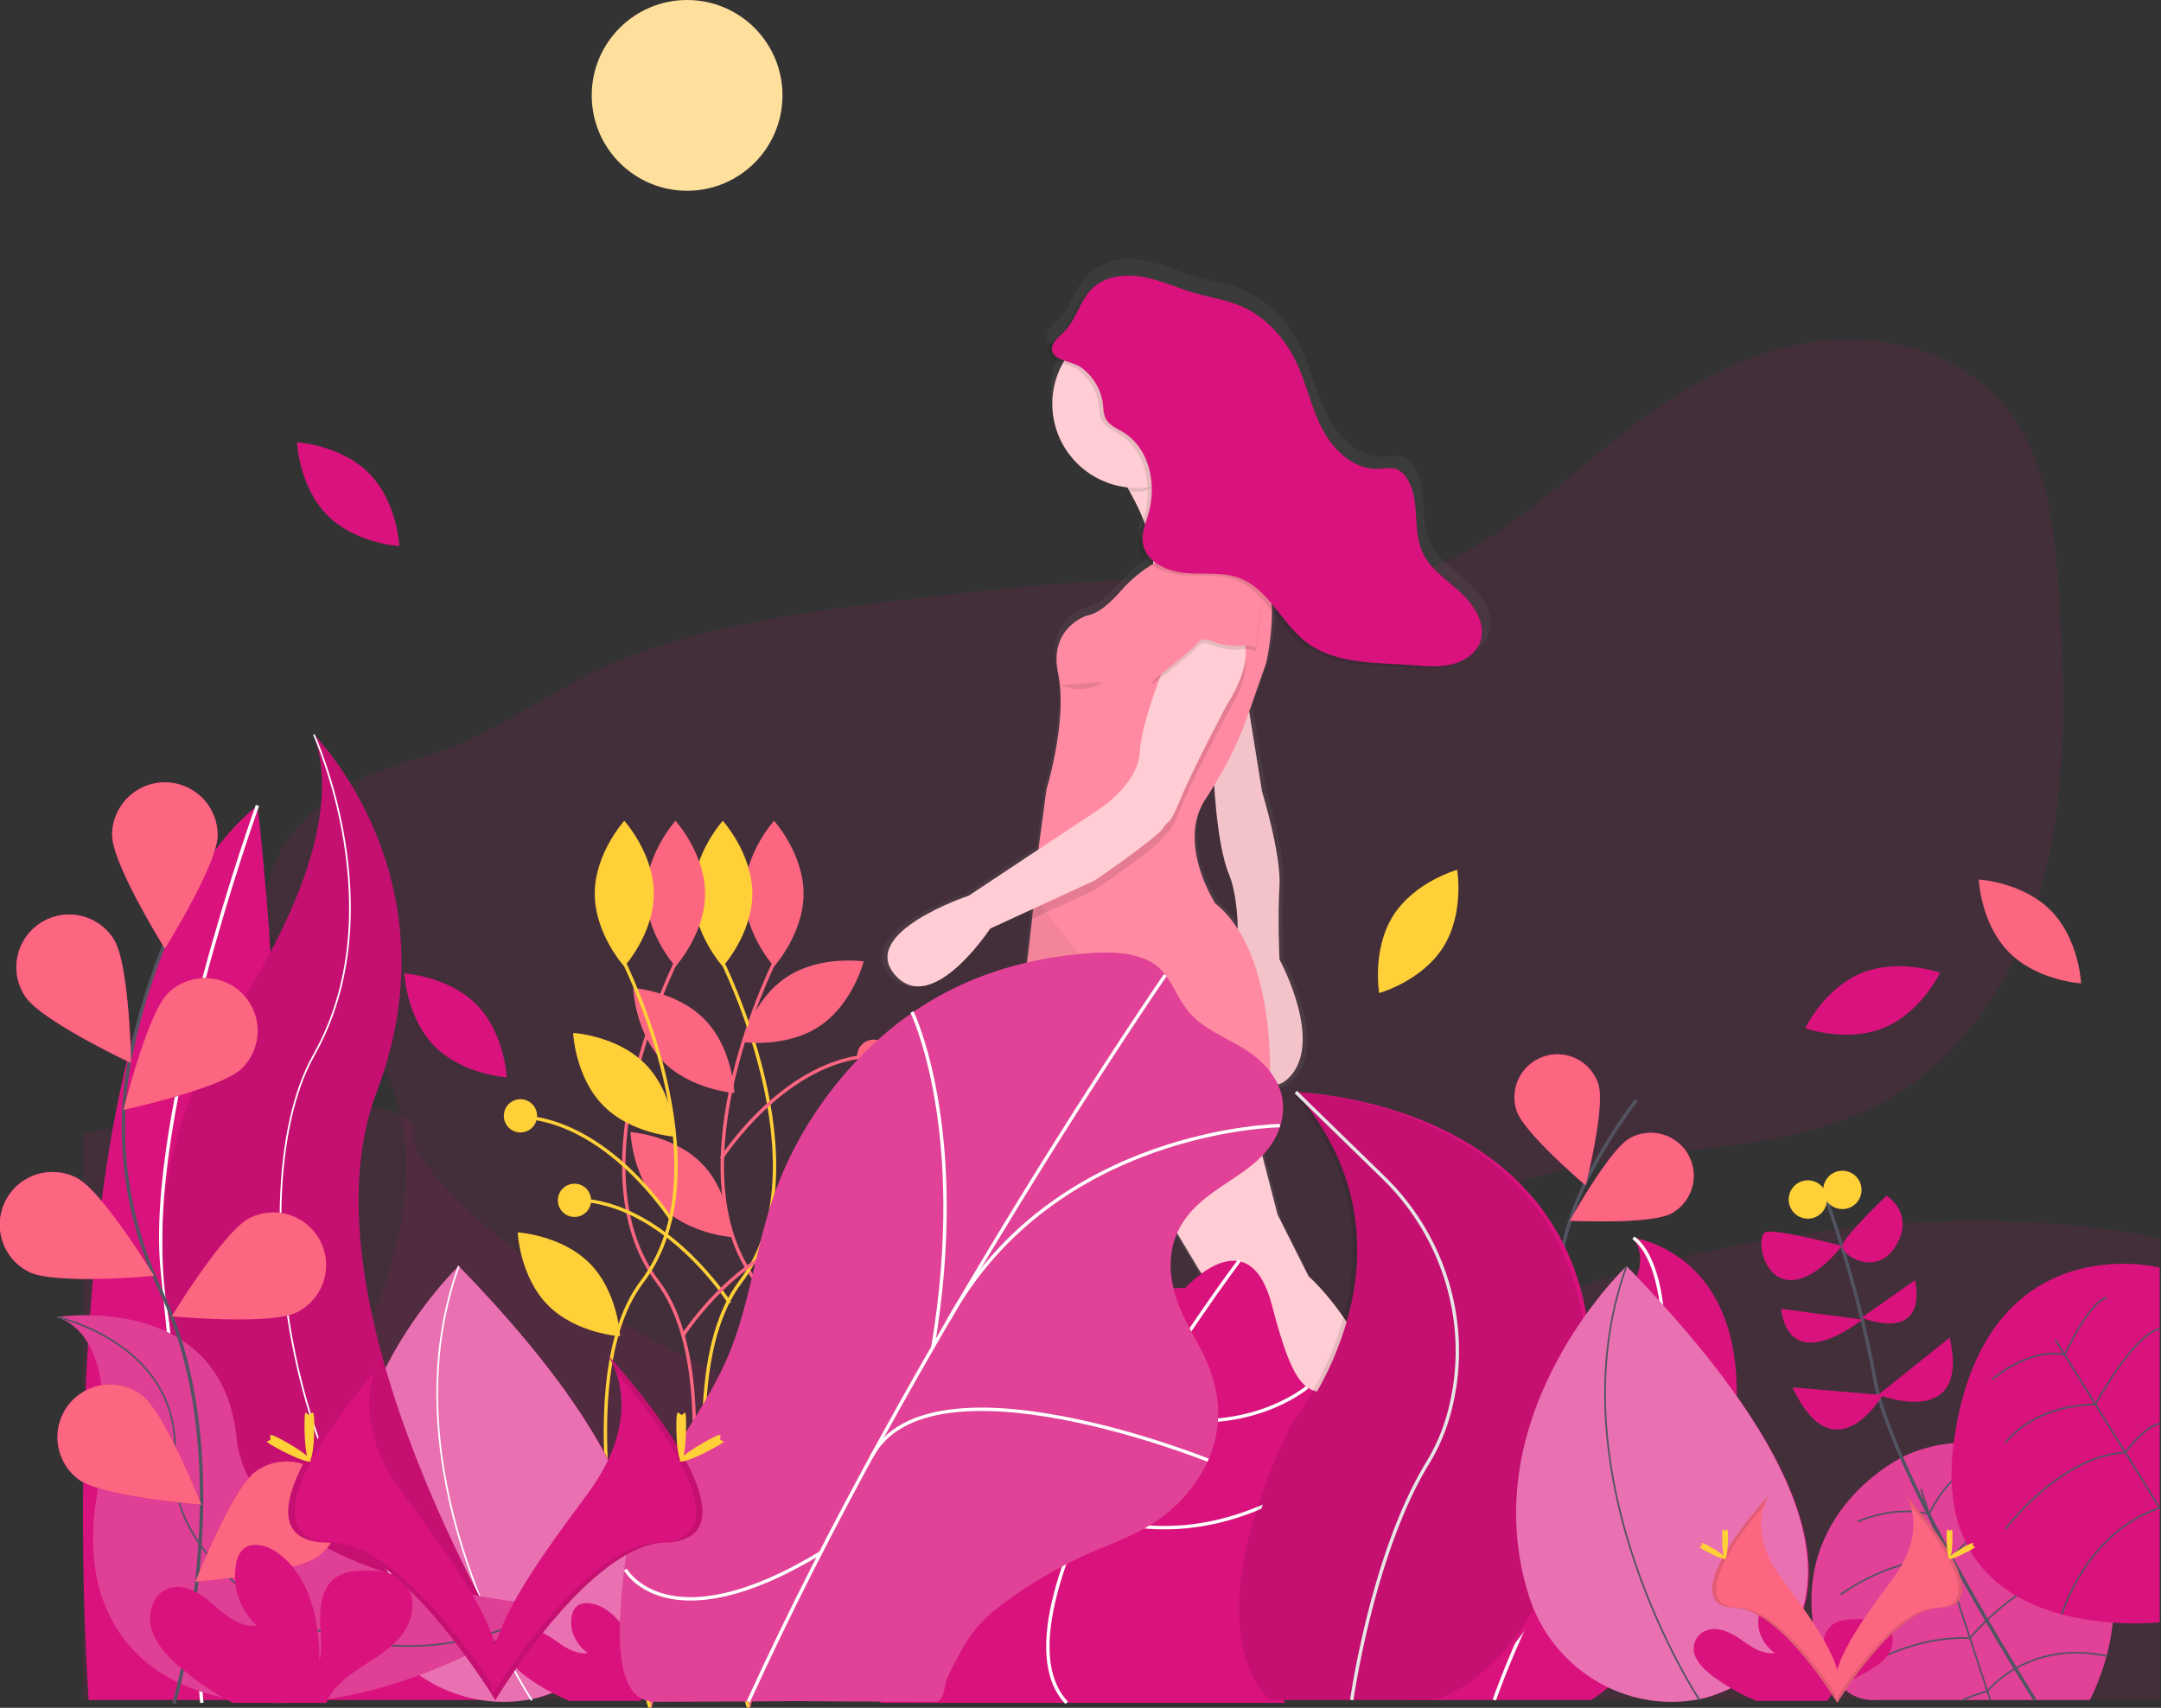 <svg xmlns="http://www.w3.org/2000/svg" xmlns:xlink="http://www.w3.org/1999/xlink" width="1280.121" height="1011.721" viewBox="0 0 1280.121 1011.721"><rect x="0" y="0" width="1280.121" height="1011.721" fill="#333333" stroke="none"/><defs><style>.a,.i{fill:#da127d;}.a,.f{opacity:0.1;}.b{fill:#ffdf9c;}.c{fill:url(#a);}.d{fill:#ffcdd3;}.e{opacity:0.05;}.g{fill:#dce6f2;}.h{fill:#ff8aa1;}.j,.r{fill:#fff;}.j,.t{opacity:0.2;}.k,.l,.o,.p,.q,.s{fill:none;stroke-miterlimit:10;}.k,.l{stroke:#535461;}.l,.o,.p,.q{stroke-width:2px;}.m{fill:#fc6681;}.n{fill:#ffd037;}.o,.s{stroke:#fff;}.p{stroke:#fc6681;}.q{stroke:#ffd037;}.r{opacity:0.4;}.t{fill:#f5f5f5;}</style><linearGradient id="a" x1="-0.644" y1="1" x2="-0.644" gradientUnits="objectBoundingBox"><stop offset="0" stop-color="gray" stop-opacity="0.251"/><stop offset="0.54" stop-color="gray" stop-opacity="0.122"/><stop offset="1" stop-color="gray" stop-opacity="0.102"/></linearGradient></defs><g transform="translate(0 0)"><path class="a" d="M148.537,547.528c36.146,45.961,22.106,113.107-.863,166.872-7.69,18-16.392,37.055-13.143,56.355,3.964,23.6,24.991,40.894,47.165,49.982,40.326,16.676,88.6,12.7,125.648-10.349,32.023-19.924,54.958-52.322,87.526-71.338,54.526-31.807,123.888-19.8,183.071,2.113,41.871,15.506,87.651,35.68,129.26,19.47,29.274-11.36,49.516-39.156,60.547-68.578,5.328-14.211,9.19-29.535,19.311-40.895,6.043-6.691,13.927-11.45,22.015-15.449,73.837-36.589,166.986-17.039,238.642-57.57,48.449-27.3,79.483-78.995,93.115-132.9s12.155-110.461,8.679-165.929c-2.477-39.452-6.918-81.562-32.125-112.017-26.661-32.2-72.429-44.189-113.789-38.066s-78.858,27.945-111.835,53.64C850.536,214.988,812.311,254.985,761.692,268c-34.465,8.86-70.725,4.01-106.28,2.34-59.433-2.806-118.878,3.408-177.982,10.224-56.582,6.543-113.6,13.745-167.474,32.148-38.145,13.029-68.725,36.669-104.747,53.186-23.48,10.769-49.085,13.745-71.3,27.456-27.388,16.892-52.481,46.279-45.438,80.653C95.1,506.747,129.35,523.139,148.537,547.528Z" transform="translate(70.227 73.314)"/><path class="a" d="M1267.1,606.241S1059.222,551.715,790,690.3,226.565,581.25,232.245,543.764s-195.385,0-195.385,0V878.871H1267.1Z" transform="translate(12.271 127.617)"/><circle class="b" cx="56.503" cy="56.503" r="56.503" transform="translate(350.523 0)"/><path class="c" d="M701.044,321.161,690.911,350l7.793,48.483s11.78,38.623,10.6,57.434,0,44.541,0,44.541,28.263,51.572,4.714,72.7c-5.475,4.9-10.053,3.919-13.859-.477a121.507,121.507,0,0,1-11.814,5.68l19.766,76.768,18.845,37.487S767.02,726.7,782.3,798.172c0,0,15.278,47.631,24.991,61.853a19.472,19.472,0,0,0,1.443,1.92,80.2,80.2,0,0,0,4.169-7.509l17.732,46.881s-35.328,19.925-60.058,28.126-52.992-1.136-61.239-11.723,16.483-22.265,34.158-29.308c8.565-3.408,13.245-11.507,15.813-18.948.227-2.272.409-4.873.489-7.656.375-13.3-1.67-31.262-12.768-44.893-20.016-24.616-50.641-85.56-50.641-85.56s-30.671-32.818-37.691-45.711L616.29,614.852c-23.526,26.661-47.1,89.536-47.1,89.536l-9.417,57.434s-30.671,82.05-40.042,90.252c-.261.227-.523.488-.784.761l-.239.261q-.284.307-.568.648l-.227.284c-.25.307-.489.636-.739.977l-.17.261q-.284.409-.568.852l-.261.42-.5.841-.227.4q-.341.6-.67,1.238l-.239.454-.466.931-.261.545-.477,1.022-.193.432q-.318.7-.614,1.431l-.227.557-.42,1.034-.227.579-.522,1.352-.125.341-.545,1.488-.193.557-.409,1.136-.171.5-.545,1.647-.068.227-.466,1.465-.148.488-.443,1.443-.1.341-.488,1.647-.091.329-.375,1.306-.136.477-.341,1.238-.1.352-.375,1.408-.181.682-.171.682-.216.841-.057.227c-.273,1.079-.523,2.1-.75,3.033l-.284,1.136-.125.557v.148a43.683,43.683,0,0,0,4.919-3.783,133.95,133.95,0,0,0,0,23.446c1.136,11.723-10.6,28.126-10.6,28.126s-106-25.786-111.881-43.371,18.846-15.233,25.911-12.893,42.394-4.691,47.108-12.893a22.723,22.723,0,0,1,3.169-4.192,6.7,6.7,0,0,1,8.179-1.352l.261-.3.307-.375.2-.261.375-.489h0c.261-.352.523-.727.784-1.136l.284-.431q.7-1.136,1.432-2.42l.091-.17c7.509-13.711,15.6-41.7,17.46-48.358v-.148l.148-.545v-.352l.079-.273v-.136l27.081-87.912c-8.247-31.648,0-46.881,0-46.881l15.313-71.5,8.645-32.375a4.375,4.375,0,0,1-.4-.443c7.043-19.7,12.564-61.478,16.006-93.762q.329-3.147.636-6.146l-26.07,12.007s-35.328,53.913-57.707,28.126,44.757-48.051,44.757-48.051l42.3-28.069.091-1.238,4.714-35.215s12.95-42.189,7.066-70.327c-5.01-23.957,11.36-32.613,16.29-34.658a15.753,15.753,0,0,1,2.4-.7c6.464-1.522,13.632-8.1,19.777-15.142a77.556,77.556,0,0,1,18.482-15.369,18.051,18.051,0,0,1-7.7-11.36c-.977-5.407.875-10.78,2.533-16.085a143.609,143.609,0,0,0-8.338-17.039h-.193q-.738-1.249-1.431-2.374a51.118,51.118,0,0,1-45.2-50.618,50.563,50.563,0,0,1,6.35-24.594c-5.282-1.829-10.337-4.146-8.429-9.565,1.295-3.669,4.737-6.055,7.418-8.872,7.1-7.463,9.258-18.664,16.676-25.809a25.367,25.367,0,0,1,7.339-4.862c7.543-4.271,17.187-4.816,25.9-3.226,10.78,1.977,20.834,6.725,31.364,9.781,9.258,2.681,18.948,4.067,27.82,7.849,15.142,6.441,26.8,19.538,33.783,34.374,6.18,13.109,9.087,27.638,15.8,40.463s19.164,24.378,33.7,23.855c3.76-.125,7.656-1.034,11.178.273a13.633,13.633,0,0,1,6.5,5.93c7.952,13.007,2.851,30.523,9.2,44.382,4.725,10.315,14.9,16.835,23.241,24.548s15.506,19.164,11.564,29.807c-2.022,5.453-6.656,9.428-12.064,11.825a30.666,30.666,0,0,1-8.8,3.238c-7.952,1.6-16.085.636-24.139.068-21.776-1.534-45.6-.716-62.887-13.984-7.122-5.464-12.609-13.007-18.312-20.118a150.456,150.456,0,0,1-3.669,32.182ZM669.68,394.873c-1.772,2.919-3.567,5.827-5.43,8.69-17.312,26.581,6.168,62.943,6.168,62.943A63.616,63.616,0,0,1,684.05,481.99c-.307-11.189-1.613-23.969-5.384-33.068-5.862-14.165-8.2-40.236-8.985-54.083Z" transform="translate(50.995 67.628)"/><path class="d" d="M503.343,313l9.2,57.264s11.508,37.782,10.349,56.094,0,43.507,0,43.507,27.6,50.368,4.6,70.975-29.91-65.249-29.91-65.249,3.408-36.635-4.6-56.094-9.2-61.819-9.2-61.819Z" transform="translate(235.042 98.508)"/><path class="e" d="M503.343,313l9.2,57.264s11.508,37.782,10.349,56.094,0,43.507,0,43.507,27.6,50.368,4.6,70.975-29.91-65.249-29.91-65.249,3.408-36.635-4.6-56.094-9.2-61.819-9.2-61.819Z" transform="translate(235.042 98.508)"/><path class="d" d="M623.436,486.29l-15.9,59.6-14.949,69.827s-8.054,14.881,0,45.791l-26.456,85.855s-14.949,54.946-24.15,56.094,9.2,43.507,9.2,43.507l25.309-14.88s6.907-34.34,16.108-42.36,39.111-88.15,39.111-88.15l9.2-56.094s28.751-76.7,54.06-95.023,33.363-48.085,33.363-48.085Z" transform="translate(-19.821 122.068)"/><path class="e" d="M728.406,502.394s-8.054,29.762-33.363,48.085-54.06,95.023-54.06,95.023l-9.2,56.094s-29.91,80.13-39.111,88.15C585.922,795.63,580.4,815.7,577.9,825.96c-.9,3.726-1.385,6.145-1.385,6.145l-25.31,14.881s-18.4-42.359-9.2-43.507c1.431-.171,2.988-1.647,4.624-4.01,8.86-12.848,19.527-52.084,19.527-52.084l26.457-85.856c-8.054-30.909,0-45.79,0-45.79l14.949-69.827,15.9-59.592Z" transform="translate(-19.93 122.073)"/><path class="d" d="M628.333,797.428l-9.2,21.754-41.406-4.544a95.1,95.1,0,0,0,2.113-17.971c.363-13-1.636-30.535-12.5-43.848-19.527-24.105-49.4-83.607-49.4-83.607s-29.91-32.057-36.8-44.643l-57.582-96.125,1.795-8.622L409.82,505.51H506.41l23,89.286,18.4,36.635s39.111,33.2,54.06,103.031c0,0,14.915,46.574,24.423,60.41A16.689,16.689,0,0,0,628.333,797.428Z" transform="translate(227.374 124.682)"/><path class="f" d="M710.343,788.46c-.9,3.726-1.386,6.146-1.386,6.146l-25.309,14.881s-18.4-42.36-9.2-43.507c1.431-.171,2.988-1.647,4.623-4.01a6.441,6.441,0,0,1,2.942,7.134,17.7,17.7,0,0,1-1.818,4.884c-3.408,5.68,11.507,14.881,11.507,14.881C696.745,795.333,704.924,791.936,710.343,788.46Z" transform="translate(-152.313 159.549)"/><path class="g" d="M754.571,771.261c1.579-6.6-6.713-11.03-11.359-6.077a22.14,22.14,0,0,0-3.09,4.089c-4.6,8.009-39.111,14.881-46.006,12.6s-31.057-4.544-25.309,12.6,109.257,42.359,109.257,42.359,11.518-16.039,10.382-27.479a130.868,130.868,0,0,1,0-22.9s-16.108,14.881-24.15,4.544c0,0-14.949-9.156-11.507-14.881A17.679,17.679,0,0,0,754.571,771.261Z" transform="translate(-226.02 159.698)"/><path class="f" d="M460.427,762.956l-9.2,21.753-41.406-4.544a95.072,95.072,0,0,0,2.113-17.971,5.68,5.68,0,0,1,9.235-1.317c2.136,2.272,4.305,4.7,5.9,6.7,4.6,5.68,19.55,2.272,19.55,2.272,3.873,1.283,8.474-4.283,11.768-9.417A16.7,16.7,0,0,0,460.427,762.956Z" transform="translate(395.28 159.154)"/><path class="g" d="M452.867,763.62a5.679,5.679,0,0,0-9.633,2.374c-2.09,8.145-6.68,18.652-16.687,22.639-17.255,6.816-41.406,18.312-33.363,28.615s35.669,19.481,59.831,11.45,58.661-27.479,58.661-27.479L494.42,755.43s-9.2,19.459-16.108,17.176c0,0-14.949,3.408-19.55-2.272C457.16,768.323,455,765.915,452.867,763.62Z" transform="translate(364.74 158.66)"/><path class="d" d="M514.11,199.545s27.6,37.782,20.708,64.113,55.207-17.176,55.207-17.176-32.2-28.615-26.456-75.553Z" transform="translate(147.212 79.193)"/><path class="h" d="M656.258,549.71c-46.006,27.479-101.225,16.029-101.225,16.029l1.136-8.009-2.4.227c-43.973,3.874-53.969-9.383-53.969-9.383,6.884-19.243,12.268-60.047,15.631-91.581.488-4.544.92-8.872,1.317-12.938.909-9.19,1.591-16.937,2.022-22.163.375-4.6.579-7.259.579-7.259l4.623-34.351s12.655-41.212,6.907-68.691c-4.9-23.4,11.064-31.807,15.9-33.84a15.392,15.392,0,0,1,2.34-.693c6.3-1.488,13.336-7.952,19.311-14.767A77.56,77.56,0,0,1,600.7,240.378c5.782-2.09,10.7-4.317,10.7-4.317,8.054-9.156,29.91-3.408,29.91-3.408,26.457,17.176,12.655,73.269,12.655,73.269l-11,31.273c-6.134,17.414-14.858,33.715-24.991,49.2-16.914,25.968,6.032,61.478,6.032,61.478C659.711,476.441,656.258,549.71,656.258,549.71Z" transform="translate(95.929 87.342)"/><path class="e" d="M645.613,470.964l-4.123,61.478c-43.973,3.874-53.969-9.383-53.969-9.383,6.884-19.243,12.268-60.047,15.631-91.581.489-4.544.92-8.872,1.318-12.939Z" transform="translate(8.234 112.857)"/><path class="f" d="M628.883,328.777s-20.709,38.918-27.6,56.094-6.907,11.45-10.349,17.176-40.258,30.909-40.258,30.909L513.39,450.132c1.579-14.767,2.715-27.558,3.351-35.1l35.078-23.287s24.15-14.881,25.309-34.34,16.108-54.946,16.108-54.946,29.91-32.057,42.564-17.176S628.883,328.777,628.883,328.777Z" transform="translate(97.995 94.204)"/><path class="d" d="M678.908,297.4S663.959,332.89,662.8,352.349s-25.309,34.34-25.309,34.34l-75.916,50.368S496.007,458.811,517.863,484s56.378-27.422,56.378-27.422l62.114-28.615s36.805-25.184,40.258-30.909,3.408,0,10.349-17.176,27.6-56.094,27.6-56.094,19.55-28.615,6.906-43.507S678.908,297.4,678.908,297.4Z" transform="translate(12.312 93.522)"/><path class="f" d="M505.09,314.571s23-17.176,27.6-22.9c2.033-2.522,5.18-2.158,8.065-.943a36.352,36.352,0,0,0,17.039,2.806c5.032-.432,9.917-.148,9.349,2.715-1.136,5.68,3.408-29.762,3.408-29.762l-19.55-6.816L525.7,273.4Z" transform="translate(176.929 91.258)"/><path class="h" d="M505.09,312.571s23-17.176,27.6-22.9c2.033-2.522,5.18-2.158,8.065-.943a36.348,36.348,0,0,0,17.039,2.806c5.032-.432,9.917-.147,9.349,2.715-1.136,5.68,3.408-29.762,3.408-29.762l-19.55-6.816L525.7,271.4Z" transform="translate(176.929 90.986)"/><path class="f" d="M587.52,308.205a28.4,28.4,0,0,0,25.991-1.715" transform="translate(40.337 97.623)"/><path class="f" d="M577.247,173.669c-.863-6.816,7.656,7.372,8.622-.568l-49.46,28.615s2.829,3.874,6.43,9.974a50.731,50.731,0,0,0,5.68.329C563.389,212.019,568.1,183.938,577.247,173.669Z" transform="translate(126.036 79.305)"/><ellipse class="d" cx="50.039" cy="49.8" rx="50.039" ry="49.8" transform="translate(623.358 189.44)"/><path class="f" d="M422.5,171.17c.375,3.124.307,6.43,1.795,9.2,2.09,3.885,6.6,5.68,10.371,7.952,15.29,9.372,19.823,30.455,14.949,47.653-1.727,6.089-4.442,12.257-3.317,18.482,1.943,10.689,14.177,16.233,25.048,17.187s22.265-.806,32.432,3.147c17.039,6.634,24.6,26.57,39.122,37.714,16.892,12.961,40.156,12.155,61.421,13.632,7.861.556,15.9,1.5,23.571-.068s15.347-6.2,18.084-13.563c3.851-10.383-3.158-21.651-11.359-29.194s-18.084-13.9-22.719-23.98c-6.2-13.541-1.136-30.671-8.985-43.348a13.325,13.325,0,0,0-6.339-5.793c-3.408-1.284-7.247-.4-10.916-.273-14.211.488-26.32-10.792-32.943-23.321s-9.406-26.706-15.438-39.52c-6.816-14.495-18.175-27.263-32.943-33.579-8.667-3.68-18.175-5.044-27.172-7.668-10.28-2.976-20.106-7.622-30.671-9.553s-22.469-.659-30.171,6.748c-7.247,6.975-9.36,17.914-16.29,25.207-2.624,2.76-5.986,5.089-7.247,8.667-2.988,8.474,11.507,9.19,16.335,12.586A31.614,31.614,0,0,1,422.5,171.17Z" transform="translate(228.448 68.933)"/><path class="i" d="M420.5,170.166c.375,3.124.307,6.43,1.795,9.2,2.09,3.885,6.6,5.68,10.371,7.952,15.29,9.372,19.822,30.455,14.949,47.653-1.727,6.089-4.442,12.257-3.317,18.482,1.942,10.689,14.177,16.233,25.048,17.187s22.265-.807,32.431,3.147c17.04,6.634,24.605,26.57,39.123,37.714,16.892,12.961,40.156,12.155,61.421,13.632,7.861.557,15.9,1.5,23.571-.068s15.324-6.214,18.05-13.529c3.851-10.383-3.158-21.651-11.359-29.194s-18.084-13.9-22.719-23.98c-6.2-13.541-1.136-30.671-8.985-43.348a13.325,13.325,0,0,0-6.339-5.793c-3.408-1.284-7.247-.4-10.917-.273-14.211.488-26.32-10.792-32.943-23.321s-9.406-26.706-15.438-39.52c-6.816-14.495-18.175-27.263-32.943-33.579-8.667-3.68-18.175-5.044-27.172-7.668-10.28-2.976-20.107-7.622-30.671-9.553s-22.469-.659-30.171,6.748c-7.247,6.975-9.36,17.914-16.29,25.207-2.624,2.76-5.987,5.089-7.247,8.667-2.988,8.474,11.507,9.19,16.335,12.586A31.614,31.614,0,0,1,420.5,170.166Z" transform="translate(232.805 68.802)"/><path class="i" d="M225.652,855.512s37.487-67.021-9.088-120.412-101.1-23.855-101.1-23.855S47.307,743.052,63.21,819.161c0,0,9.088,38.623,36.351,36.351Z" transform="translate(1012.259 151.545)"/><path class="j" d="M225.652,855.512s37.487-67.021-9.088-120.412-101.1-23.855-101.1-23.855S47.307,743.052,63.21,819.161c0,0,9.088,38.623,36.351,36.351Z" transform="translate(1012.259 151.545)"/><line class="k" x1="41.088" y1="125.046" transform="translate(1137.947 882.102)"/><path class="k" d="M125.36,748.62s21.152-9.951,42.383-4.407c0,0,11.007-27.4,36-31.943" transform="translate(975.1 152.792)"/><path class="k" d="M104.36,788.4s35.964-25.991,62.285-18.107c0,0,29.728-35.283,50.175-33.011" transform="translate(985.877 156.179)"/><path class="k" d="M86.36,830.2s30.739-22.242,68.759-20.754c0,0,28.933-34.885,56.2-37.157" transform="translate(1011.828 160.953)"/><path class="k" d="M64.1,840.706a80.671,80.671,0,0,1,14.688-5.259s23.7-30.807,71.122-20.777" transform="translate(1098.52 166.441)"/><path class="l" d="M309.71,878.925s62.478-101.872,45.8-193.783c-7.009-38.623-2.033-78.381,15.494-113.494a304.547,304.547,0,0,1,29.433-47.278" transform="translate(568.989 127.246)"/><path class="i" d="M330.028,533.787C334.322,547.168,371,578.18,371,578.18s11.768-46.574,7.474-59.945a25.443,25.443,0,1,0-48.452,15.552Z" transform="translate(568.323 124.008)"/><path class="i" d="M358.909,648.573c10.462,9.383,57.775,17.642,57.775,17.642s-13.348-46.143-23.855-55.526a25.443,25.443,0,1,0-33.968,37.888Z" transform="translate(506.522 138.097)"/><path class="i" d="M361.845,738.936c8.724,11.008,53.969,27.149,53.969,27.149s-5.362-47.71-14.086-58.751a25.444,25.444,0,1,0-39.885,31.6Z" transform="translate(500.644 150.81)"/><path class="i" d="M340.077,589.178c-12.28,6.815-60.206,4.362-60.206,4.362s23.264-42.031,35.544-48.846a25.444,25.444,0,1,1,24.709,44.487Z" transform="translate(650.105 129.573)"/><path class="i" d="M337.346,695.6c-13.756,2.84-58.8-13.859-58.8-13.859s34.738-33.136,48.528-35.976A25.445,25.445,0,0,1,337.3,695.6Z" transform="translate(647.86 143.697)"/><path class="i" d="M360.28,798.031c-13.086,5.123-60.3-3.726-60.3-3.726s28.672-38.532,41.758-43.655a25.442,25.442,0,1,1,18.541,47.387Z" transform="translate(604.013 157.771)"/><path class="m" d="M330.028,533.787C334.322,547.168,371,578.18,371,578.18s11.768-46.574,7.474-59.945a25.443,25.443,0,1,0-48.452,15.552Z" transform="translate(568.323 124.008)"/><path class="m" d="M358.909,648.573c10.462,9.383,57.775,17.642,57.775,17.642s-13.348-46.143-23.855-55.526a25.443,25.443,0,1,0-33.968,37.888Z" transform="translate(506.522 138.097)"/><path class="m" d="M361.845,738.936c8.724,11.008,53.969,27.149,53.969,27.149s-5.362-47.71-14.086-58.751a25.444,25.444,0,1,0-39.885,31.6Z" transform="translate(500.644 150.81)"/><path class="m" d="M340.077,589.178c-12.28,6.815-60.206,4.362-60.206,4.362s23.264-42.031,35.544-48.846a25.444,25.444,0,1,1,24.709,44.487Z" transform="translate(650.105 129.573)"/><path class="m" d="M337.346,695.6c-13.756,2.84-58.8-13.859-58.8-13.859s34.738-33.136,48.528-35.976A25.445,25.445,0,0,1,337.3,695.6Z" transform="translate(647.86 143.697)"/><path class="m" d="M360.28,798.031c-13.086,5.123-60.3-3.726-60.3-3.726s28.672-38.532,41.758-43.655a25.442,25.442,0,1,1,18.541,47.387Z" transform="translate(604.013 157.771)"/><path class="l" d="M226.245,873.117s-84.606-133-94.83-189.8S101.88,574.27,101.88,574.27" transform="translate(979.269 134.03)"/><path class="i" d="M181.36,674.27l53.39,4.544S206.351,727.66,181.36,674.27Z" transform="translate(880.478 147.626)"/><path class="i" d="M187.009,648.27l-42.28,33.863S199.5,703.932,187.009,648.27Z" transform="translate(967.977 144.091)"/><path class="i" d="M192,633.27l48.119,6.429S197.68,674.164,192,633.27Z" transform="translate(863.022 142.052)"/><path class="i" d="M195.388,618.27l-31.739,22.276S202.2,656.892,195.388,618.27Z" transform="translate(939.151 140.012)"/><path class="i" d="M250.323,601.476s-39.406-10.44-45.086-8.168-2.272,27.263,13.631,28.4S250.323,601.476,250.323,601.476Z" transform="translate(840.698 136.575)"/><path class="i" d="M197.093,574.27S172.1,598.125,170.966,603.8s20.447,19.311,31.807,0S197.093,574.27,197.093,574.27Z" transform="translate(920.407 134.03)"/><circle class="n" cx="11.36" cy="11.36" r="11.36" transform="translate(1059.566 699.212)"/><circle class="n" cx="11.36" cy="11.36" r="11.36" transform="translate(1080.013 693.532)"/><path class="i" d="M160.226,822.191V612.038S57.99,585.911,38.679,712,160.226,822.191,160.226,822.191Z" transform="translate(1119.148 138.86)"/><path class="k" d="M64.36,676.116s21.5-19.311,43.166-14.767c0,0,13.631-30.671,24.991-34.079" transform="translate(1115.617 141.236)"/><path class="k" d="M36.85,711.359s14.767-21.969,53.39-22.912c0,0,22.719-41.837,38.066-44.677" transform="translate(1151.079 143.479)"/><path class="k" d="M36.86,755.758S68.8,712.41,107.926,710.229c0,0,11.859-16.006,20.379-17.039" transform="translate(1151.069 150.198)"/><path class="k" d="M40.789,812.121s14.256-48.505,57.991-63.08L36.87,649.27" transform="translate(1180.583 144.227)"/><path class="i" d="M264.865,870.036s-37.487-61.342,55.662-152.218S408,609.9,400.044,596.27c0,0,74.973,9.088,59.07,121.547s-84.061,152.218-84.061,152.218Z" transform="translate(567.509 137.021)"/><path class="o" d="M295.833,870.036s27.831-80.653,69.861-129.5,34.079-129.5,12.5-144.266" transform="translate(589.363 137.021)"/><path class="p" d="M781.455,450.69S718.432,574.407,769.788,642.1s-4.668,252.1-4.668,252.1" transform="translate(-321.777 117.228)"/><path class="m" d="M744.07,421.946c0,23.855,17.505,43.166,17.505,43.166s17.5-19.311,17.5-43.166-17.5-43.166-17.5-43.166S744.07,398.1,744.07,421.946Z" transform="translate(-303.067 107.452)"/><path class="q" d="M769.221,450.69S832.244,574.407,780.887,642.1s4.669,252.1,4.669,252.1" transform="translate(-342.224 117.228)"/><path class="n" d="M805.79,421.946c0,23.855-17.5,43.166-17.5,43.166S770.78,445.8,770.78,421.946s17.505-43.166,17.505-43.166S805.79,398.1,805.79,421.946Z" transform="translate(-360.119 107.452)"/><path class="p" d="M832.843,450.69S769.82,574.407,821.165,642.1,816.5,894.2,816.5,894.2" transform="translate(-431.52 117.228)"/><path class="m" d="M795.44,421.946c0,23.855,17.505,43.166,17.505,43.166S830.45,445.8,830.45,421.946s-17.505-43.166-17.505-43.166S795.44,398.1,795.44,421.946Z" transform="translate(-412.791 107.452)"/><path class="m" d="M797.483,509.166c16.54,17.187,42.553,18.982,42.553,18.982s-.784-26.127-17.324-43.257S780.16,466,780.16,466,780.944,492.025,797.483,509.166Z" transform="translate(-405.02 119.31)"/><path class="m" d="M798.933,584.347c16.54,17.187,42.553,18.982,42.553,18.982s-.784-26.127-17.324-43.257S781.61,541.09,781.61,541.09,782.4,567.115,798.933,584.347Z" transform="translate(-408.117 129.519)"/><path class="m" d="M718.656,623.038c-15.631,18.005-15.085,44.087-15.085,44.087S729.47,664,745.1,646s15.086-44.087,15.086-44.087S734.286,605.034,718.656,623.038Z" transform="translate(-238.167 137.788)"/><path class="m" d="M739.02,461.453c-19.879,13.177-26.32,38.452-26.32,38.452s25.786,3.908,45.665-9.258,26.32-38.452,26.32-38.452S758.9,448.287,739.02,461.453Z" transform="translate(-273.038 117.359)"/><path class="q" d="M820.591,450.69S883.614,574.407,832.257,642.1s4.669,252.1,4.669,252.1" transform="translate(-451.949 117.228)"/><path class="n" d="M857.16,421.946c0,23.855-17.505,43.166-17.505,43.166S822.15,445.8,822.15,421.946s17.505-43.166,17.505-43.166S857.16,398.1,857.16,421.946Z" transform="translate(-469.843 107.452)"/><path class="n" d="M853.65,507.87c16.744,17.039,17.846,43.041,17.846,43.041s-26.036-1.488-42.78-18.471S810.87,489.4,810.87,489.4,836.906,490.876,853.65,507.87Z" transform="translate(-471.365 122.491)"/><path class="i" d="M997.65,199.871c16.744,17.039,17.846,43.041,17.846,43.041s-26.036-1.488-42.78-18.471S954.87,181.4,954.87,181.4,980.906,182.877,997.65,199.871Z" transform="translate(-778.943 80.616)"/><path class="m" d="M120.65,427.871c16.744,17.039,17.846,43.041,17.846,43.041s-26.036-1.488-42.78-18.471S77.87,409.4,77.87,409.4,103.906,410.877,120.65,427.871Z" transform="translate(1094.292 111.615)"/><path class="i" d="M941.65,476.87c16.744,17.039,17.846,43.041,17.846,43.041s-26.036-1.488-42.78-18.471S898.87,458.4,898.87,458.4,924.906,459.877,941.65,476.87Z" transform="translate(-659.329 118.277)"/><path class="i" d="M184.7,458.711c22.06-9.088,46.574-.227,46.574-.227s-11.223,23.548-33.284,32.613-46.574.227-46.574.227S162.643,467.775,184.7,458.711Z" transform="translate(917.96 117.761)"/><path class="n" d="M411.62,431.488C424.365,411.336,449.5,404.35,449.5,404.35s4.464,25.7-8.293,45.859-37.884,27.138-37.884,27.138S398.874,451.663,411.62,431.488Z" transform="translate(413.677 110.928)"/><path class="n" d="M882.55,611.9c16.744,17.039,17.846,43.042,17.846,43.042s-26.036-1.488-42.78-18.471S839.77,593.43,839.77,593.43,865.806,594.907,882.55,611.9Z" transform="translate(-533.094 136.635)"/><path class="q" d="M904.183,594.131S866.242,534.334,813,533.05" transform="translate(-506.472 128.426)"/><path class="p" d="M706.73,562.31s37.941-59.8,91.184-61.081" transform="translate(-279.484 124.1)"/><path class="q" d="M873.813,637.48s-37.941-59.8-91.183-61.08" transform="translate(-441.603 134.32)"/><circle class="n" cx="9.849" cy="9.849" r="9.849" transform="translate(298.451 651.161)"/><circle class="m" cx="9.849" cy="9.849" r="9.849" transform="translate(507.717 615.878)"/><path class="p" d="M726.92,654.82s37.941-59.8,91.183-61.08" transform="translate(-322.608 136.677)"/><circle class="m" cx="9.849" cy="9.849" r="9.849" transform="translate(484.737 720.92)"/><circle class="n" cx="9.849" cy="9.849" r="9.849" transform="translate(330.462 701.223)"/><path class="i" d="M618.392,624.183s37.487-42.031,51.118,10.224,21.583,59.07,48.846,45.438,55.662,51.118-11.36,97.692-29.535,92.581-29.535,92.581H437.775s-31.807-92.581,37.486-124.387,67.021-55.662,64.75-87.469S618.392,624.183,618.392,624.183Z" transform="translate(83.915 138.643)"/><path class="o" d="M630.25,608.2S474.623,813.32,528.013,870.118" transform="translate(103.864 138.643)"/><path class="o" d="M625.452,679.109s-36.828,31.341-97.033,15.438S483.06,637.84,483.06,637.84" transform="translate(148.897 142.673)"/><path class="o" d="M436.31,772.023s80.119-38.861,120.411-24.367C661.593,785.393,739.61,683.77,739.61,683.77" transform="translate(86.005 148.917)"/><path class="i" d="M351.749,880.369s-48.846-36.351,12.5-163.578c0,0,81.789-101.1,0-196.521,0,0,178.346,4.544,174.938,170.394s-89.173,189.7-89.173,189.7Z" transform="translate(403.38 126.688)"/><path class="o" d="M436.287,880.369s12.3-87.469,45.245-140.859a114.51,114.51,0,0,0,13.836-34.885c11.008-48.426-4.691-99.067-40.258-133.725l-51.97-50.63" transform="translate(364.462 126.688)"/><path class="f" d="M351.749,880.369s-48.846-36.351,12.5-163.578c0,0,81.789-101.1,0-196.521,0,0,178.346,4.544,174.938,170.394s-89.173,189.7-89.173,189.7Z" transform="translate(400.68 126.688)"/><path class="i" d="M1015.955,370.77s26.127,212.424,0,343.059S1148,900.694,1148,900.694H915.991S884.184,477.55,1015.955,370.77Z" transform="translate(-863.452 106.363)"/><path class="o" d="M1086.15,370.77s-66.056,182.969-56.309,276.038S1053.207,902.4,1053.207,902.4" transform="translate(-933.647 106.363)"/><path class="i" d="M939.827,867.034S1106.972,829.66,894.3,611c0,0-91.672,86.889-58.047,194.9,13.518,43.427,57.025,70.236,101.1,61.648Z" transform="translate(-622.542 139.024)"/><path class="r" d="M940.291,867.034c3.669-.818,163.578-41.065-45.529-256.034,0,0-91.672,86.889-58.047,194.9,13.518,43.427,57.025,70.236,101.1,61.648Z" transform="translate(-623.005 139.024)"/><path class="s" d="M941.822,868.271S853.536,735.262,898.486,611" transform="translate(-626.73 139.024)"/><path class="i" d="M330.828,867.034S497.972,829.66,285.3,611c0,0-91.672,86.889-58.048,194.9,13.518,43.427,57.025,70.236,101.1,61.648Z" transform="translate(678.256 139.024)"/><path class="r" d="M331.291,867.034c3.669-.818,163.578-41.065-45.529-256.034,0,0-91.672,86.889-58.047,194.9,13.518,43.427,57.025,70.236,101.1,61.648Z" transform="translate(677.793 139.024)"/><path class="k" d="M332.823,868.271S244.536,735.262,289.486,611" transform="translate(674.069 139.024)"/><path class="i" d="M983.767,333.77s85.322,85.322,37.157,211.924S1103.5,882.858,1103.5,882.858s-1.4-.2-4-.659C924.266,851.267,837.183,650.838,934.637,501.948,970.852,446.593,1000.591,381.651,983.767,333.77Z" transform="translate(-797.855 101.332)"/><path class="f" d="M983.767,333.77s85.322,85.322,37.157,211.924S1103.5,882.858,1103.5,882.858s-1.4-.2-4-.659C924.266,851.267,837.183,650.838,934.637,501.948,970.852,446.593,1000.591,381.651,983.767,333.77Z" transform="translate(-797.855 101.332)"/><path class="s" d="M913.805,333.77s48.165,104.588,0,189.909-8.259,324.77,119.73,359.179" transform="translate(-727.893 101.332)"/><path class="i" d="M874.9,637.688s97.363-15.506,106.235,71.747,187.217,99.351,187.217,99.351-1.136.8-3.339,2.272c-147.254,96.67-288.022,61.58-266.8-66.783C906.093,696.508,905.446,648.581,874.9,637.688Z" transform="translate(-840.956 142.507)"/><path class="t" d="M874.9,637.688s97.363-15.506,106.235,71.747,187.217,99.351,187.217,99.351-1.136.8-3.339,2.272c-147.254,96.67-288.022,61.58-266.8-66.783C906.093,696.508,905.446,648.581,874.9,637.688Z" transform="translate(-840.956 142.507)"/><path class="k" d="M874.89,637.56s75.576,16.585,69.373,85.3,112.221,151.083,224.091,85.8" transform="translate(-840.947 142.635)"/><path class="l" d="M1087.963,892.862s41.428-140.665-7.77-244.231c-20.652-43.451-27.513-92.229-17.971-139.382a373.677,373.677,0,0,1,19.732-65.42" transform="translate(-984.862 116.296)"/><path class="i" d="M1049.675,389.989c0,17.244,31.216,67.238,31.216,67.238s31.216-49.982,31.216-67.238a31.239,31.239,0,0,0-62.478,0Z" transform="translate(-983.198 104.728)"/><path class="i" d="M1099.789,476.077c9.372,14.472,62.739,39.474,62.739,39.474s-.965-58.934-10.337-73.405a31.215,31.215,0,1,0-52.4,33.932Z" transform="translate(-1084.895 114.129)"/><path class="i" d="M1099.945,621.073c15.392,7.758,74.087,2.4,74.087,2.4s-30.58-50.38-45.971-58.139a31.216,31.216,0,1,0-28.116,55.742Z" transform="translate(-1082.78 132.359)"/><path class="i" d="M1070.737,729.06c13.858,10.224,72.611,14.881,72.611,14.881s-21.583-54.821-35.487-65.079a31.217,31.217,0,0,0-37.123,50.2Z" transform="translate(-1024.037 147.418)"/><path class="i" d="M1098.72,514.416c-12.371,12.007-69.975,24.457-69.975,24.457s14.108-57.23,26.479-69.237a31.215,31.215,0,1,1,43.5,44.781Z" transform="translate(-955.554 118.604)"/><path class="i" d="M1067.231,642.176c-15.393,7.759-74.087,2.4-74.087,2.4s30.58-50.38,46.029-58.172a31.215,31.215,0,1,1,28.106,55.745Z" transform="translate(-891.373 135.224)"/><path class="i" d="M1058.759,769.221C1044.9,779.444,986.148,784.1,986.148,784.1s21.583-54.821,35.488-65.079a31.214,31.214,0,1,1,37.125,50.19Z" transform="translate(-870.393 152.878)"/><path class="m" d="M1049.675,389.989c0,17.244,31.216,67.238,31.216,67.238s31.216-49.982,31.216-67.238a31.239,31.239,0,0,0-62.478,0Z" transform="translate(-983.198 104.728)"/><path class="m" d="M1099.789,476.077c9.372,14.472,62.739,39.474,62.739,39.474s-.965-58.934-10.337-73.405a31.215,31.215,0,1,0-52.4,33.932Z" transform="translate(-1084.895 114.129)"/><path class="m" d="M1099.945,621.073c15.392,7.758,74.087,2.4,74.087,2.4s-30.58-50.38-45.971-58.139a31.216,31.216,0,1,0-28.116,55.742Z" transform="translate(-1082.78 132.359)"/><path class="m" d="M1070.737,729.06c13.858,10.224,72.611,14.881,72.611,14.881s-21.583-54.821-35.487-65.079a31.217,31.217,0,0,0-37.123,50.2Z" transform="translate(-1024.037 147.418)"/><path class="m" d="M1098.72,514.416c-12.371,12.007-69.975,24.457-69.975,24.457s14.108-57.23,26.479-69.237a31.215,31.215,0,1,1,43.5,44.781Z" transform="translate(-955.554 118.604)"/><path class="m" d="M1067.231,642.176c-15.393,7.759-74.087,2.4-74.087,2.4s30.58-50.38,46.029-58.172a31.215,31.215,0,1,1,28.106,55.745Z" transform="translate(-891.373 135.224)"/><path class="m" d="M1058.759,769.221C1044.9,779.444,986.148,784.1,986.148,784.1s21.583-54.821,35.488-65.079a31.214,31.214,0,1,1,37.125,50.19Z" transform="translate(-870.393 152.878)"/><path class="i" d="M962.965,826.377c-6.5-6.043-12.6-13.166-14.472-21.844s1.829-19.084,10.11-22.253c9.292-3.556,19.221,2.885,26.74,9.383s16.153,13.927,26,12.5A39.588,39.588,0,0,1,999.1,767.114a15.47,15.47,0,0,1,3.408-7.519c5.157-5.51,14.506-3.147,20.674,1.192,19.641,13.813,25.116,40.486,25.219,64.488,1.976-8.656.307-17.687.364-26.57s2.465-18.709,9.984-23.446c4.453-2.828,9.94-3.408,15.211-3.578,8.826-.33,18.652.557,24.684,7.02,7.486,8.02,5.543,21.481-.966,30.307s-16.426,14.359-25.548,20.447c-6.952,4.646-13.983,10.076-18.255,17.414a17.234,17.234,0,0,0-1.352,3.113H997.191A154.194,154.194,0,0,1,962.965,826.377Z" transform="translate(-859.126 158.79)"/><path class="i" d="M187.387,830.073c-4.93-3.737-9.565-8.156-10.985-13.529a11.439,11.439,0,0,1,7.679-13.779c7.054-2.2,14.586,1.783,20.288,5.816s12.257,8.622,19.732,7.77c-7.747-5.589-11.428-14.676-9.292-22.935a8.882,8.882,0,0,1,2.579-4.657c3.908-3.408,11.007-1.943,15.688.738,14.9,8.554,19.061,25.059,19.141,39.929,1.5-5.361.238-10.95.273-16.449s1.886-11.6,7.565-14.551c3.408-1.749,7.543-2.09,11.541-2.215,6.7-.2,14.154.352,18.732,4.339,5.68,4.964,4.214,13.3-.738,18.766s-12.5,8.895-19.391,12.666c-5.271,2.874-10.61,6.237-13.859,10.78a9.78,9.78,0,0,0-1.022,1.931h-42.03A120.714,120.714,0,0,1,187.387,830.073Z" transform="translate(827.286 162.922)"/><path class="i" d="M806.387,830.073c-4.93-3.737-9.564-8.156-10.984-13.529a11.439,11.439,0,0,1,7.679-13.779c7.054-2.2,14.585,1.783,20.288,5.816s12.257,8.622,19.731,7.77c-7.747-5.589-11.427-14.676-9.292-22.935a8.884,8.884,0,0,1,2.579-4.657c3.908-3.408,11.008-1.943,15.688.738,14.9,8.554,19.062,25.059,19.141,39.929,1.5-5.361.239-10.95.273-16.449s1.886-11.6,7.566-14.551c3.408-1.749,7.543-2.09,11.541-2.215,6.7-.2,14.154.352,18.732,4.339,5.68,4.964,4.214,13.3-.738,18.766s-12.5,8.895-19.391,12.666c-5.271,2.874-10.61,6.237-13.859,10.78a9.769,9.769,0,0,0-1.022,1.931H832.287A120.721,120.721,0,0,1,806.387,830.073Z" transform="translate(-494.873 162.922)"/><path class="i" d="M872.479,510.953c8.8,7.827,17.6,20.038,13.347,37.078-8.395,33.534-50.7,35.442-62.739,68.362-3.6,9.86-3.249,20.016-1.4,28.479,3.624,16.551,12.314,28.4,18.846,42.292S851.5,719.072,846,738.69c-5.294,18.879-18.732,34.783-32.3,44.359s-27.615,14.154-41.5,20.254A268.576,268.576,0,0,0,724,831.123c-6.668,4.782-13.37,10.03-19.164,17.187-6.6,8.156-11.609,18.3-16.494,28.24-2.419,4.93-1.772,14.767-7.27,14.767-140.416-.477-42.03-.545-110.96-.216-12.257.057-29.8.136-54.912.216-26.729.091-21.913-48.142-18.391-79.517,5-44.439,42.348-81.062,60.955-124.342,13.336-31.012,16.472-64.477,27.627-96.273,16.074-45.813,48.006-84.595,81.4-107.712s68.158-32.182,101.237-35.215c13.995-1.295,28.092-1.522,39.838,4.408,12.5,6.3,15.381,22.174,24.991,31.954C843.944,496.038,860.518,500.321,872.479,510.953Z" transform="translate(-126.881 116.796)"/><path class="j" d="M872.479,510.953c8.8,7.827,17.6,20.038,13.347,37.078-8.395,33.534-50.7,35.442-62.739,68.362-3.6,9.86-3.249,20.016-1.4,28.479,3.624,16.551,12.314,28.4,18.846,42.292S851.5,719.072,846,738.69c-5.294,18.879-18.732,34.783-32.3,44.359s-27.615,14.154-41.5,20.254A268.576,268.576,0,0,0,724,831.123c-6.668,4.782-13.37,10.03-19.164,17.187-6.6,8.156-11.609,18.3-16.494,28.24-2.419,4.93-1.772,14.767-7.27,14.767-140.416-.477-42.03-.545-110.96-.216-12.257.057-29.8.136-54.912.216-26.729.091-21.913-48.142-18.391-79.517,5-44.439,42.348-81.062,60.955-124.342,13.336-31.012,16.472-64.477,27.627-96.273,16.074-45.813,48.006-84.595,81.4-107.712s68.158-32.182,101.237-35.215c13.995-1.295,28.092-1.522,39.838,4.408,12.5,6.3,15.381,22.174,24.991,31.954C843.944,496.038,860.518,500.321,872.479,510.953Z" transform="translate(-126.881 116.796)"/><path class="o" d="M802.443,459.28s-149.56,216.65-247,430.335" transform="translate(-112.154 118.396)"/><path class="o" d="M691.689,537.75S558.2,539.352,495.68,652.482" transform="translate(66.484 129.065)"/><path class="o" d="M732.656,715.852s-165.509-66.658-199.576-1.84" transform="translate(-16.968 149.176)"/><path class="o" d="M670.287,478.48s34.079,69.532,12.359,198.611" transform="translate(-130.059 121.007)"/><path class="o" d="M735.18,770.423s24.991,45.052,115.663-9.883" transform="translate(-364.732 159.355)"/><path class="l" d="M761.84,814.42" transform="translate(-306.013 166.68)"/><path class="i" d="M958.725,657.08s-25.116,32.852,11.61,82.437,67.021,91.456,54.741,122.365c0,0-55.389-92.1-100.475-93.387S909.14,712.469,958.725,657.08Z" transform="translate(-731.657 145.289)"/><path class="f" d="M960.025,657.08a40.668,40.668,0,0,0-5.135,10.3c-43.985,51.686-67.419,99.964-25.139,101.1,39.384,1.136,86.628,71.565,97.942,89.343a38.126,38.126,0,0,1-1.341,4.044s-55.389-92.1-100.475-93.387S910.441,712.469,960.025,657.08Z" transform="translate(-732.958 145.289)"/><path class="n" d="M999.22,694.816c0,11.564,1.295,20.936,2.9,20.936s2.9-9.371,2.9-20.936-1.624-6.123-3.215-6.123S999.22,683.252,999.22,694.816Z" transform="translate(-818.84 149.413)"/><path class="n" d="M1007.181,707.028c10.155,5.532,19,8.883,19.765,7.474s-6.815-7.032-17.039-12.564-6.145-1.511-6.918-.1S997.037,701.5,1007.181,707.028Z" transform="translate(-842.83 151.002)"/><path class="i" d="M865.915,657.08s25.116,32.852-11.6,82.437-67.021,91.456-54.742,122.365c0,0,55.389-92.1,100.476-93.387S915.5,712.469,865.915,657.08Z" transform="translate(-506.167 145.289)"/><path class="f" d="M864.461,657.08a40.656,40.656,0,0,1,5.135,10.3c43.984,51.686,67.419,99.964,25.139,101.1-39.384,1.136-86.628,71.565-97.943,89.343a38.124,38.124,0,0,0,1.341,4.044s55.389-92.1,100.475-93.387S914.045,712.469,864.461,657.08Z" transform="translate(-504.713 145.289)"/><path class="n" d="M811.113,694.816c0,11.564-1.3,20.936-2.9,20.936s-2.9-9.371-2.9-20.936,1.625-6.123,3.215-6.123S811.113,683.252,811.113,694.816Z" transform="translate(-404.678 149.413)"/><path class="n" d="M805.572,707.028c-10.155,5.532-19,8.883-19.766,7.474s6.816-7.032,17.04-12.564,6.145-1.511,6.918-.1S815.717,701.5,805.572,707.028Z" transform="translate(-383.109 151.002)"/><path class="m" d="M237.561,730s-15.165,19.822,7,49.766S284.987,834.974,277.6,853.6c0,0-33.431-55.594-60.649-56.366S207.628,763.465,237.561,730Z" transform="translate(810.77 155.203)"/><path class="f" d="M238.445,730a24.559,24.559,0,0,0-3.124,6.248c-26.547,31.193-40.7,60.308-15.176,61.035,23.776.682,52.254,43.166,59.07,53.924a23.048,23.048,0,0,1-.807,2.443s-33.431-55.594-60.649-56.366S208.512,763.465,238.445,730Z" transform="translate(809.886 155.203)"/><path class="n" d="M261.98,752.8c0,6.975.784,12.632,1.749,12.632s1.75-5.68,1.75-12.632-.977-3.692-1.943-3.692S261.98,745.829,261.98,752.8Z" transform="translate(758.168 157.696)"/><path class="n" d="M266.767,760.169c6.123,3.34,11.473,5.362,11.928,4.544s-4.135-4.248-10.224-7.588-3.715-.909-4.169-.057S260.6,756.829,266.767,760.169Z" transform="translate(743.714 158.658)"/><path class="m" d="M181.5,730s15.165,19.822-7,49.766-40.429,55.208-33.045,73.837c0,0,33.431-55.594,60.649-56.366S211.436,763.465,181.5,730Z" transform="translate(946.912 155.203)"/><path class="f" d="M180.514,730a24.559,24.559,0,0,1,3.124,6.248c26.547,31.193,40.7,60.308,15.176,61.035-23.776.682-52.254,43.166-59.07,53.924a23.058,23.058,0,0,0,.806,2.443s33.431-55.594,60.649-56.366S210.447,763.465,180.514,730Z" transform="translate(947.902 155.203)"/><path class="n" d="M148.439,752.8c0,6.975-.784,12.632-1.749,12.632s-1.749-5.68-1.749-12.632.977-3.692,1.943-3.692S148.439,745.829,148.439,752.8Z" transform="translate(1008.161 157.696)"/><path class="n" d="M145.1,760.169c-6.123,3.34-11.473,5.362-11.928,4.544s4.135-4.248,10.224-7.588,3.714-.909,4.169-.057S151.261,756.829,145.1,760.169Z" transform="translate(1021.174 158.658)"/></g></svg>